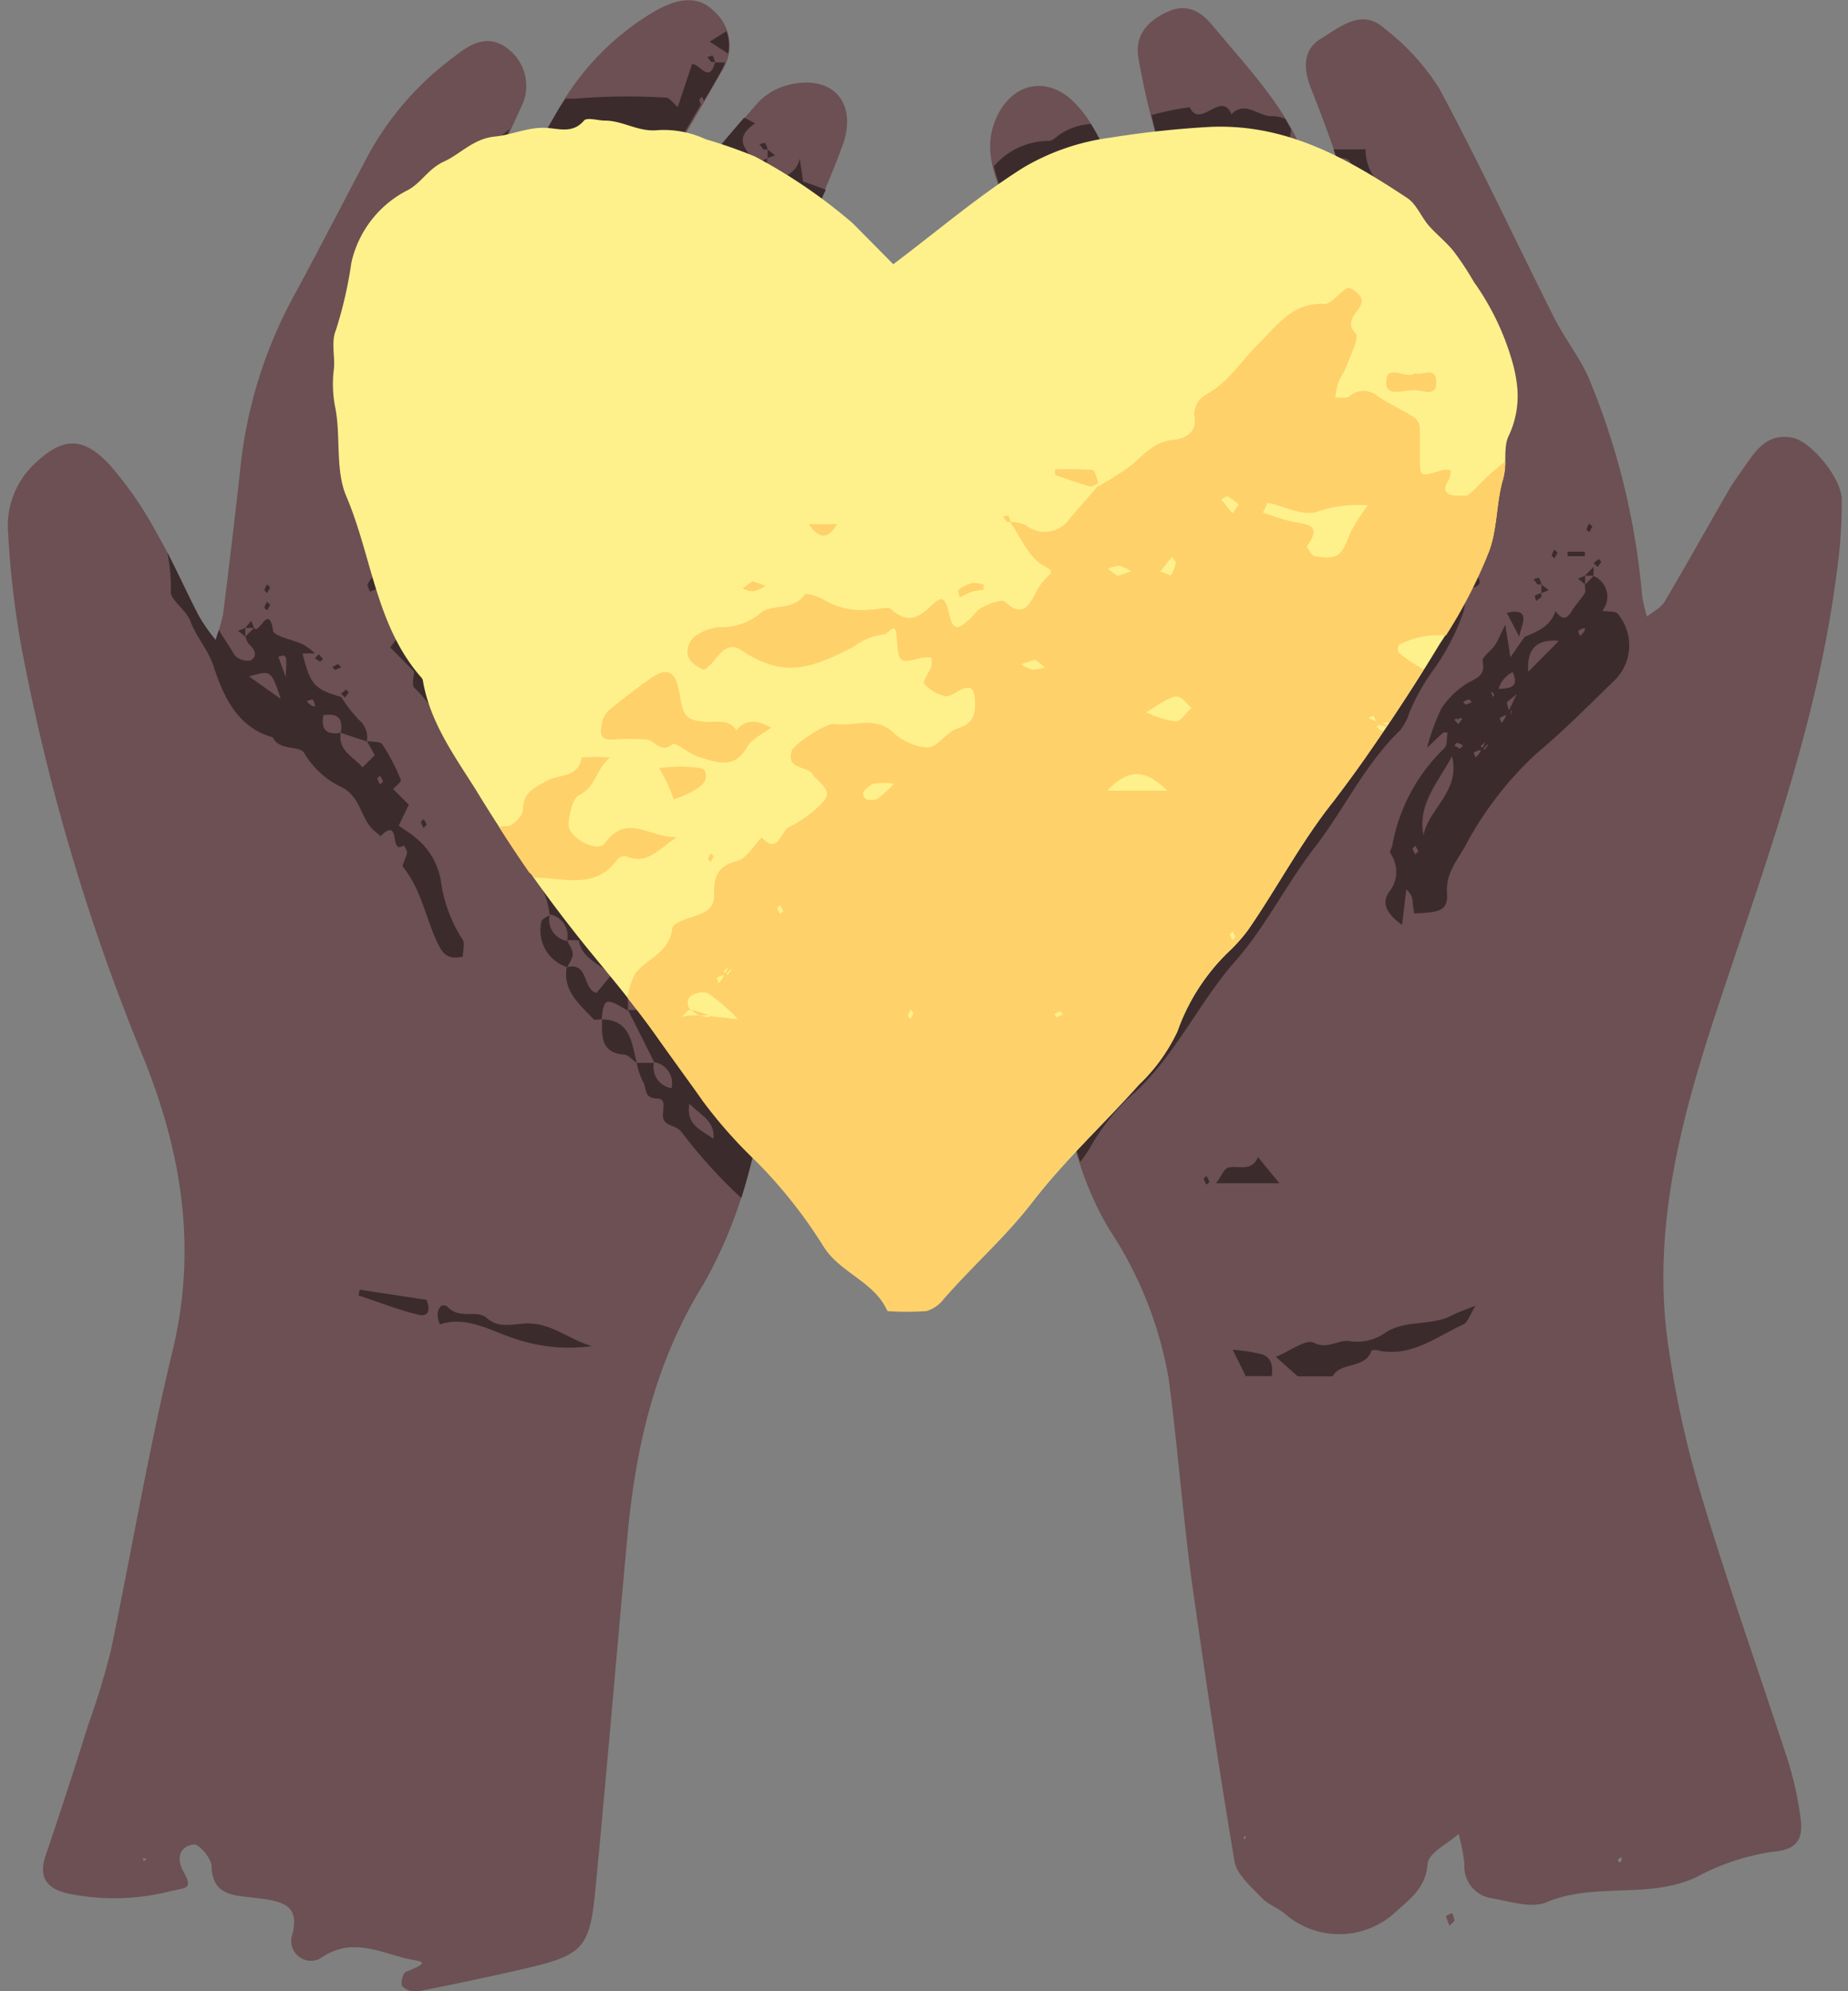 <svg id="Layer_1" data-name="Layer 1" xmlns="http://www.w3.org/2000/svg" viewBox="0 0 130 140"><rect x="0" y="0" width="130" height="140" fill="#808080" stroke="none"/><defs><style>.cls-1{fill:#6c5053;}.cls-2{fill:#3b2b2d;}.cls-3{fill:#fef18c;}.cls-4{fill:#ffd16a;}</style></defs><path id="cQHy6N.tif" class="cls-1" d="M98.35,26.09c-1.21-4.31-2.38-8.64-3.67-12.94-.7-2.34-1.55-4.65-2.45-6.92-.56-1.41-.59-2.75.72-3.53S95.77.55,97.39,2a16.34,16.34,0,0,1,3.85,4.21c2.84,5.29,5.38,10.74,8.08,16.11.73,1.45,1.77,2.75,2.43,4.23a51.23,51.23,0,0,1,3.77,15.37,10.59,10.59,0,0,0,.34,1.43c.42-.35,1-.62,1.25-1.07,1.51-2.54,2.94-5.12,4.42-7.68.3-.52.63-1,1-1.51.88-1.25,1.67-2.7,3.58-2.31,1.29.26,3.42,2.8,3.45,4.34a34.7,34.7,0,0,1-.36,5.18c-1.36,10.68-5.12,20.7-8.47,30.85-2.46,7.47-4.5,15.13-3.42,23.13a72.8,72.8,0,0,0,2.41,11c1.84,6.16,4,12.22,6,18.34a24.05,24.05,0,0,1,.94,4.18c.19,1.42-.13,2.26-2,2.4a16.41,16.41,0,0,0-5.35,1.79c-3.36,1.56-7.13.32-10.54,1.76-1.06.44-2.57-.07-3.85-.29a2.25,2.25,0,0,1-1.9-2.41,14,14,0,0,0-.41-2.11c-.77.69-2.12,1.34-2.18,2.09-.14,1.7-1.16,2.41-2.23,3.38a5.82,5.82,0,0,1-7.76.19c-.51-.46-1.25-.69-1.71-1.19-.73-.78-1.74-1.62-1.89-2.56-1.1-6.53-2.07-13.08-3-19.64-.64-4.75-1-9.54-1.63-14.28A27.3,27.3,0,0,0,78.1,86.54c-2.51-4.12-3.38-8.9-3.77-13.74a53.43,53.43,0,0,1,.44-12.7c.89-5.63-.28-10.91-2.5-16.05q-3.47-8-6.84-16a6.51,6.51,0,0,1-.62-2.33c0-1.61.48-3,2.22-3.64a3.23,3.23,0,0,1,3.81,1.18c1.23,1.5,2.34,3.1,3.49,4.65.3.41.55.86.87,1.25.11.13.45.23.54.16s.49-.46.45-.65a17.2,17.2,0,0,0-.78-2.94c-1.59-4-3.25-7.94-4.86-11.91-.7-1.71-1.3-3.42-.55-5.33C71,6,73.37,5.24,75.36,7a8.24,8.24,0,0,1,1.79,2.44c2.75,5.11,5.44,10.25,8.17,15.37a3.47,3.47,0,0,0,.84.77,3.7,3.7,0,0,0,0-1.15c-1.6-4.95-3.26-9.88-4.81-14.84a51.59,51.59,0,0,1-1.24-5.37c-.35-1.69.57-2.72,2-3.38s2.4,0,3.23,1c2.48,3,5.17,5.72,6.56,9.48,1.52,4.11,3.3,8.12,5,12.15A25.19,25.19,0,0,0,98.41,26a2.49,2.49,0,0,0,0,.61,2.89,2.89,0,0,0,.31.57,3.53,3.53,0,0,0-.08-.58A4,4,0,0,0,98.35,26.09Zm15.72,104.75v-.27a1.27,1.27,0,0,0-.27.18s.07.14.1.21Zm-26.52-1.5.13-.21-.21,0ZM32.67,17.5a9.2,9.2,0,0,0,1.77-1.62c1.66-2.66,3.23-5.38,4.79-8.1a18.67,18.67,0,0,1,7-7.09C47.54,0,49-.43,50.21.77A3.21,3.21,0,0,1,50.77,5c-1.79,3.2-3.71,6.33-5.55,9.51-.62,1.06-1.15,2.16-1.69,3.26a2.62,2.62,0,0,0-.07.85c.24-.11.55-.17.7-.36,1.1-1.33,2.14-2.71,3.24-4,1.94-2.34,3.86-4.7,5.88-7A4.4,4.4,0,0,1,55.35,6c3-.82,4.95,1,4,4a58.26,58.26,0,0,1-2.76,6.42C54.76,20.66,52.88,24.82,51,29a5.64,5.64,0,0,0-.19,1.45,4.92,4.92,0,0,0,1.38-.87c1.21-1.51,2.32-3.09,3.47-4.65a24.2,24.2,0,0,1,1.66-2.19c.92-1,1.94-1.88,3.46-1.09a3.47,3.47,0,0,1,1.86,4.12A56.35,56.35,0,0,1,59.6,33.7a54.6,54.6,0,0,0-6,21.35c-.14,2.1.43,4.25.52,6.39.3,6.63.42,13.3-1.19,19.79a31.87,31.87,0,0,1-3.45,9.07c-3.4,5.48-4.76,11.43-5.34,17.68-.77,8.32-1.46,16.65-2.27,25-.39,4-.9,4.49-4.94,5.43-2.52.58-5.05,1.11-7.58,1.61a1.3,1.3,0,0,1-1.06-.38c-.13-.16.05-.9.25-1,2.15-.83.77-.71-.19-1-2-.54-3.81-1.37-5.83.06a1.39,1.39,0,0,1-2-1.54c.64-2.17-.59-2.45-2.13-2.67l-1.18-.14c-1.31-.13-2.28-.48-2.33-2.14,0-.55-.89-1.58-1.26-1.53-1,.13-1.22,1-.73,1.88.73,1.32.21,1.13-1,1.43a16,16,0,0,1-6.85.19c-1.54-.27-2.42-1-1.83-2.72q1.56-4.59,3-9.2A53.81,53.81,0,0,0,7.81,116c1.46-7,2.63-14,4.31-20.93,1.75-7.18.71-13.89-2-20.63A147.24,147.24,0,0,1,1.45,45.18a64.76,64.76,0,0,1-.87-7.6,6,6,0,0,1,1.65-4.77c2-2,3.45-2.26,5.41-.21a25.92,25.92,0,0,1,3.45,5C12.16,39.44,13,41.43,14,43.33A12.15,12.15,0,0,0,15.16,45a12.79,12.79,0,0,0,.54-1.87q.69-5.48,1.29-10.94a32.35,32.35,0,0,1,3.92-11.82c1.69-3.14,3.32-6.31,5-9.48a21.15,21.15,0,0,1,6-6.87c1.22-1,2.48-1.66,3.84-.57a3.27,3.27,0,0,1,.87,4.16c-.82,1.87-1.8,3.66-2.55,5.56-.55,1.41-.84,2.92-1.25,4.38-.12.14-.24.27-.34.41s.06.13.09.2ZM10.08,130.85l.24-.12-.24-.11Zm92.09,3.66a2.32,2.32,0,0,0-.45.2,4.28,4.28,0,0,0,.25.68l.36-.35Z"/><path class="cls-2" d="M77.88,74.5l.07.07a.45.45,0,0,0,.06-.12C78,74.48,77.93,74.47,77.88,74.5Z"/><path class="cls-2" d="M104.76,33.75c-.06-.4-.11-.8-.1-.73,0,.23,0,.42,0,.64Z"/><path class="cls-2" d="M103.8,91.8c-.84.34-1.26.47-1.64.67-1.46.79-3.25.29-4.67,1.21A3.43,3.43,0,0,1,95,94.3c-.85-.16-1.57.62-2.59.1-.53-.26-1.61.56-2.66,1l1.54,1.37h2.45c.6-1.06,2.28-.49,2.74-1.8,0-.07.38-.07.57,0,2.31.43,4-1,5.93-1.87C103.27,92.92,103.4,92.44,103.8,91.8Z"/><path class="cls-2" d="M88.84,95.24a11.72,11.72,0,0,0-2.12-.34c.42.86.67,1.35.91,1.85h1.83C89.55,96.12,89.47,95.49,88.84,95.24Z"/><path class="cls-2" d="M92.47,13.08c-.06-.25-.15-.49-.23-.74l0,.09a5.36,5.36,0,0,1,0,.65A1.5,1.5,0,0,1,92.47,13.08Z"/><path class="cls-2" d="M94,42l-.12-.14-.08.08Z"/><path class="cls-2" d="M108.43,41.09v.61l.51-.2Z"/><path class="cls-2" d="M52.9,81S53,81,53,81s0-.24.07-.35c-.42-.57-.85-1.07-1.21-1.6a3.72,3.72,0,0,1-.3-1.18A2.69,2.69,0,0,0,53.44,79c.2-1.08.36-2.16.49-3.24,0,0,0-.07,0-.08a6.16,6.16,0,0,1-.71-1.59l-.77.55c-.34-.66-.68-1.32-1-2,.25-.2.5-.44.53-.41,1,.8,2.34,1.37,1.95,3.41h0a88.53,88.53,0,0,0,.23-13.92c-.27-.27-.55-.54-.81-.84.65-.51,1-1,.15-1.69-.38-.32-1.1-.66-.25-1.33.1-.08-.2-.91-.5-1.19a1.79,1.79,0,0,1-.63-1.59c0-.81,0-1.63,0-2.44-.51-.07-1.25.28-1.23-.72a12.25,12.25,0,0,0-.13-2.34,1.11,1.11,0,0,1-.42-.36c.13,0,.34-.14.37-.1a1.58,1.58,0,0,1,.18.46h-.13c1.88.49,1.23,1.93,1.36,3.06,1,.4.85,1.62,1.5,2.29A53.61,53.61,0,0,1,55.3,45a12,12,0,0,1-.69-1.26c-.09-.22.1-.54.15-.79l1.16-.08a56.37,56.37,0,0,1,3.19-8.11,1.54,1.54,0,0,1,.14-1.22c.22-.42-.56-1.42-.32-1.74.88-1.2.35-2.51.57-3.74A4.77,4.77,0,0,1,60.29,26c.28-.33,1.07-.25,1.55-.34.34-.76-.6-1.2,0-2.11s0-1.32-1.65-1.69c-.51-.12-1-.08-1.55-.19a5.57,5.57,0,0,0-1.27,1.08,24.2,24.2,0,0,0-1.66,2.19c-1.15,1.56-2.26,3.14-3.47,4.65a4.92,4.92,0,0,1-1.38.87A5.64,5.64,0,0,1,51,29q1.5-3.39,3-6.76l-.21-.12L52,23.48a14.65,14.65,0,0,0,.61-2.58,1.2,1.2,0,0,1-.42-.36c.13,0,.34-.14.37-.1a1.09,1.09,0,0,1,.16.4A13.53,13.53,0,0,0,55,19.5c.21-.16.13-.68.19-1l-.51-.41.51-.2a1.41,1.41,0,0,1,0-.3l1-.13.42-.94c.48-1.06,1-2.11,1.48-3.18-.76-.29-1.55-.58-1.6-.57-.07-.54-.15-1.07-.23-1.61-.33,1.32-1.44,1.24-2.3,1.89V11.12l-.95.55c.14-.91-1.86-1.62.11-3l-.77-.4c-1.68,1.94-3.32,3.92-5,5.9-1.1,1.33-2.14,2.71-3.24,4-.15.19-.46.25-.7.36a2.62,2.62,0,0,1,.07-.85c.54-1.1,1.07-2.2,1.69-3.26,1.37-2.37,2.77-4.72,4.14-7.08A1.76,1.76,0,0,1,49.19,7s.13-.14.19-.2a2.59,2.59,0,0,1,.14.29c.42-.71.85-1.43,1.25-2.15A4.87,4.87,0,0,0,51,4.39H50.3c-.42,1.57-1.14,0-1.62.13l-1,3c-.35-.29-.57-.64-.81-.65a42.69,42.69,0,0,0-6.4.07c-.22,0-.45,0-.69,0-.17.27-.36.53-.53.81-1.56,2.72-3.13,5.44-4.79,8.1a7.39,7.39,0,0,1-1.66,1.53A38.08,38.08,0,0,1,34,13.17c.55-1.4,1.22-2.74,1.86-4.1A36.84,36.84,0,0,0,31,13.68a6.15,6.15,0,0,0-.84,1.79c-.41,1.07.7,1.07,1.11,1.47a7.32,7.32,0,0,0-1.08,1.44c-.32.79-.36,1.69-.67,2.48s-.87,1.48-1.18,2.26a11.27,11.27,0,0,0-.61,2.5c-.12.86.21,1.83-.64,2.48s-.19,1.4-.34,2.1c-.36,1.69-1.3,3.37-.83,5.14a4.76,4.76,0,0,1-.06,2.54l1.87.29-.62,1,2.44.27v.33l-2.77.33,1.52.73-1.13,1.14c.29,1.06,1.81,1.86.27,3.54l1.69,1.7c0,.32-.18.91,0,1.13a9.87,9.87,0,0,1,2.39,3.61,5.08,5.08,0,0,0,5,3.26c.08,0,.17.25.3.46L35,55.9c.74,1,1.43,1.93,2.07,2.88.2.3.45.8.34,1-.48,1-.13,1.61.56,2.37a5.56,5.56,0,0,1,.69,2.14,1.51,1.51,0,0,1,1.23,1.83,4,4,0,0,1,.83,0c.21,1.31,1.5,1.62,2.23,2.44,1-.18,1.41.22,1.22,1.22l1.68,1.23H44.18c.61,1.22,1.23,2.44,1.84,3.67a1.5,1.5,0,0,1,1.22,1.83A1.5,1.5,0,0,1,46,74.73H44.79a5.12,5.12,0,0,0,.44,1.32c.28.4,0,1.16,1,1.19.79,0,.25,1,.46,1.48s.84.36,1.27.89a35.38,35.38,0,0,0,4.19,4.62c.31-1,.59-2,.83-3C52.91,81.16,52.87,81.05,52.9,81ZM53,42.25c0-.12-.14-.34-.1-.37a1.92,1.92,0,0,1,.46-.18v.09A1.37,1.37,0,0,1,53,42.25Zm.36-.82.36-.29-.23.42Zm.27.27-.06-.06c.25-.37.34-.33.33-.31A2.33,2.33,0,0,1,53.63,41.7Zm.2-4.16C54,39,54.37,39.83,52.77,40Zm-1.69-4.41a1.58,1.58,0,0,1,.13-.13l-.13-.14.35-.29c0,.11-.05.19-.08.29.21-.17.28-.11.27-.09a3.18,3.18,0,0,1-.27.37l-.06-.06c-.18.78-.08,1.33-.91,1.26a.73.73,0,0,1-.5-.51C50.85,32.83,51.64,33.22,52.14,33.13ZM54,14.33H55.2v.3H54Zm-1.63,0a1.88,1.88,0,0,1,.41.19l-.22.22-.39-.22C52.2,14.41,52.29,14.28,52.34,14.29Zm-1.12,7.84.22.21-.22.4c-.07-.07-.2-.15-.19-.2A1.53,1.53,0,0,1,51.22,22.13Zm-.61,25.69.21.39-.21.22a1.88,1.88,0,0,1-.19-.41C50.4,48,50.54,47.88,50.61,47.82ZM44,13.65l.22.22a1.53,1.53,0,0,1-.41.19c-.05,0-.13-.12-.2-.19ZM27.48,35.12a1,1,0,0,1,.1.26.53.53,0,0,1-.48-.16C27.23,35.18,27.45,35.08,27.48,35.12Zm.28,2V35.73a3,3,0,0,1,1.09.74C28.47,36.7,28.07,36.92,27.76,37.1Zm1.52-9-.4-.21c.07-.07.15-.21.21-.19a1.88,1.88,0,0,1,.41.19Zm.52,12.94a1.88,1.88,0,0,1-.19-.41s.12-.14.19-.2a1.53,1.53,0,0,1,.19.41S29.87,41,29.8,41.09ZM30.55,43c.07.54.15,1.09.22,1.64A2.34,2.34,0,0,1,30.14,43Zm.54,2.35a3.18,3.18,0,0,1-.37-.27l0,0C31.16,45.23,31.11,45.31,31.09,45.3ZM31,44.79l0,0c.1.12.2.23.29.35C31.15,45,31.07,44.89,31,44.79Zm1-6.91H30.72v-.31h1.22ZM32.4,18a2.53,2.53,0,0,1,.22-.26l-.13.46C32.46,18.09,32.37,18,32.4,18Zm1,35.26a4.43,4.43,0,0,1-.19-.8c0-.07.24-.16.46-.3a4.14,4.14,0,0,1,.11.87C33.75,53.08,33.51,53.15,33.38,53.22ZM33.32,24V22.74h.31V24Zm1.07-2H32.56v-.3h1.83Zm8,7.19-.4.22-.22-.22a1.88,1.88,0,0,1,.41-.19C42.2,29,42.28,29.09,42.35,29.16ZM42,25.8c-.07-.07-.2-.15-.19-.2a1.75,1.75,0,0,1,.19-.42l.22.22C42.19,25.53,42.11,25.66,42,25.8Zm.08-10.72-1.49-.69C42.31,14.31,42.31,14.31,42.12,15.08Zm-1.94,6.46c.08,0,.17.24.31.46a5,5,0,0,1-.88.11c-.08,0-.15-.25-.23-.39A3.84,3.84,0,0,1,40.18,21.54Zm.22,13.23s-.13.13-.2.2L40,34.58l.21-.22A2.58,2.58,0,0,1,40.4,34.77ZM39,24.57c.07.14.15.27.22.4l-.22.21a1.53,1.53,0,0,1-.19-.41C38.78,24.72,38.91,24.64,39,24.57Zm-.59,24.59-.23-.52c.17-.07.36-.23.5-.19s.35.25.53.38Zm.78.9s-.12.13-.19.2a1.53,1.53,0,0,1-.19-.41c0-.05.12-.13.19-.2A1.88,1.88,0,0,1,39.17,50.06Zm-3-35.86a1.58,1.58,0,0,1,.53.38l-.8.33c0-.09-.14-.31-.23-.53C35.88,14.31,36.07,14.16,36.21,14.2Zm-.07,28.94-.22.39c-.07-.06-.2-.15-.19-.2a1.88,1.88,0,0,1,.19-.41Zm2.37,11.28c-.14-.05-.35-.06-.41-.16-.44-.73-1.14-1.45-1.19-2.21-.06-1-.81-1.32-1.13-2-.48-1-1.2-2-.57-3.52,1.11.57,1.69.62,3.46.15l-1.83,1.51V50l1.09.5c-.17.53-.33,1-.65,2l1.1-1,1,2Zm.35.88c1,0,1.74.35,1.59,1.91A7,7,0,0,1,38.86,55.3Zm1.43,2.82-.39-.21c.07-.07.15-.21.2-.19a1.88,1.88,0,0,1,.41.19Zm.53,1.32c-.07-.07-.21-.15-.19-.2a1.75,1.75,0,0,1,.19-.42L41,59Zm-.31-21.56v-.31h1.22v.31Zm1.53,5c-.07-.07-.2-.15-.19-.2a1.88,1.88,0,0,1,.19-.41l.22.22Zm.51,10.9s-.14-.13-.2-.19a2,2,0,0,1,.41-.2c.05,0,.13.13.2.2A3.75,3.75,0,0,1,42.55,53.82ZM41.31,41c0-1.14,0-1.14,1.68-.81Zm1.95-4.8a1.92,1.92,0,0,1-.19-.41c0-.05.13-.13.19-.2a2.58,2.58,0,0,1,.2.41S43.33,36.13,43.26,36.19ZM48.47,18h1.22v.3H48.47Zm1,29.12-.39-.22c.07-.07.15-.2.2-.19a1.88,1.88,0,0,1,.41.19ZM49.54,68v1.22h-.31V68Zm-1.49-2.33a1.75,1.75,0,0,1,.42.19c-.07.07-.14.13-.22.22l-.4-.22C47.92,65.79,48,65.66,48.05,65.67ZM47.55,16a1.88,1.88,0,0,1,.19.41s-.12.13-.19.2l-.22-.39Zm-.09,2.53.39.22c-.06.07-.15.21-.2.19a1.88,1.88,0,0,1-.41-.19Zm-1,30.6.34.8-.53.22c-.07-.16-.23-.35-.19-.49S46.29,49.31,46.42,49.14Zm-1.93-8.66a1.53,1.53,0,0,1,.19.41s-.12.13-.19.2l-.22-.4ZM44,28.94l.22.22a1.53,1.53,0,0,1-.41.19c-.05,0-.13-.12-.2-.19Zm-.08,9.7c-.07-.07-.21-.15-.2-.2a2.22,2.22,0,0,1,.2-.41l.21.22C44,38.37,44,38.51,43.88,38.64Zm.19,17.94a2.5,2.5,0,0,1-.19.41l-.22-.22.22-.39C43.94,56.45,44.08,56.53,44.07,56.58Zm.14,2.21c-.27-.15-.43-.47-.64-.72.2-.16.44-.47.6-.43s.51.34.94.67C44.63,58.58,44.32,58.86,44.21,58.79Zm1.69,3.74c.06-.16-.52-.44-1.21-.79l1.05-1.14,1.12,1.75-.31.31c.89-.2,1.63-.17,1.13,1Zm2.59,15.1c.74.77,1.78,1.18,1.66,2.44C49.38,79.47,48.24,79.12,48.49,77.63ZM50,22.74l-.21-.22.21-.39c.07.06.21.15.2.2A2.58,2.58,0,0,1,50,22.74Zm.51,48.2s-.13-.12-.2-.19l.4-.22.21.22A1.53,1.53,0,0,1,50.5,70.94Z"/><path class="cls-2" d="M17.67,43.64l-.41.51h.61Z"/><path class="cls-2" d="M16.75,44.35l.51.41v-.61Z"/><path class="cls-2" d="M24.07,55.36c1.38.76,1.29,2.25,2.28,3.07l.43.36.22-.22c1.19-.9.37,1.54,1.42.87.08.18.24.37.21.53-.05.36-.4.87-.27,1,1.24,1.52,1.56,3.44,2.34,5.16.36.77.68,1.42,1.86,1.12,0-.41.15-.92,0-1.16A10.05,10.05,0,0,1,31,61.84a5,5,0,0,0-1.76-2.94c-.39-.32-.82-.59-1.19-.85.33-.7.52-1.09.71-1.47l-1.1-1.1c.19-.22.59-.52.54-.64a14.46,14.46,0,0,0-1.3-2.5c-.15-.23-.72-.17-1.1-.24.19.31.37.63.56,1l-.86.85c-.62-.75-1.74-1.14-1.53-2.43-1,.18-1.41-.23-1.22-1.23,1-.18,1.4.22,1.22,1.23l1.83.61a1.58,1.58,0,0,0-.58-1.54A10.87,10.87,0,0,1,24,49c-1.88-.53-2.17-.86-2.72-3.06h.88a5,5,0,0,0-.79-.6c-.74-.37-2.1-.59-2.16-1-.3-2-1,.37-1.33-.2-.2.2-.41.4-.61.61a1.51,1.51,0,0,0,.21.5c.39.37.71.83.16,1.18a1.22,1.22,0,0,1-1.15-.38c-.33-.6-.75-1.16-1.09-1.76-.08.23-.16.47-.23.7A12.15,12.15,0,0,1,14,43.33c-.77-1.48-1.46-3-2.23-4.49a12,12,0,0,1,.25,2.7c-.11.59,1.08,1.33,1.37,2.12.42,1.16,1.27,2,1.67,3.29.66,2,1.65,4.21,4.13,4.89.47,1,1.92.53,2.22,1.12A6,6,0,0,0,24.07,55.36Zm2.67-.82.22.4-.22.21a1.53,1.53,0,0,1-.19-.41C26.54,54.69,26.67,54.61,26.74,54.54ZM22,49.19a1.34,1.34,0,0,1,.18.46H22a2.41,2.41,0,0,1,.42.31,2.41,2.41,0,0,0-.42-.31,1.11,1.11,0,0,1-.42-.36C21.73,49.25,21.94,49.15,22,49.19Zm-4.48-1.63c1.55-.45,1.55-.45,2.23,1.58Zm2.6.12c-.3-.86-.47-1.3-.54-1.51C20.19,46,20.19,46,20.09,47.68Z"/><path class="cls-2" d="M18.79,41.09a1.53,1.53,0,0,0-.19.41s.12.13.19.2c.07-.13.14-.27.22-.4Z"/><path class="cls-2" d="M18.6,42.72c0,.05.12.13.19.2.07-.13.14-.26.22-.39l-.22-.22A1.88,1.88,0,0,0,18.6,42.72Z"/><path class="cls-2" d="M44.18,71.06V69.83c-.41-.4-.81-.81-1.22-1.22l-1,1.2c-1-.24-.52-2.2-2.09-1.81-.3,1.69.92,2.61,1.88,3.66.09.09.37,0,.57,0C42.48,70.16,42.59,70.12,44.18,71.06Z"/><path class="cls-2" d="M52.41,32.86l-.14.14.08.08Z"/><path class="cls-2" d="M39.9,66.16a1.51,1.51,0,0,1-1.23-1.83c-.2.15-.55.28-.58.46A2.71,2.71,0,0,0,39.9,68C40.42,67.08,40.42,67.08,39.9,66.16Z"/><path class="cls-2" d="M42.35,71.67c0,1.16-.12,2.33,1.54,2.48.31,0,.6.38.9.58C44.43,73.35,44.38,71.71,42.35,71.67Z"/><path class="cls-2" d="M62.28,25.7l.3.36.09-.25Z"/><path class="cls-2" d="M41.64,94.64c-1.54-.42-2.8-1.6-4.51-1.59-.94,0-2,.41-2.87-.37-.74-.64-1.86.11-2.74-.76-.48-.46-1,.27-.57,1.2,1.88-.64,3.6.47,5.27,1A11.77,11.77,0,0,0,41.64,94.64Z"/><path class="cls-2" d="M51.22,3.77a2.93,2.93,0,0,0-.12-1.58l-1.17.74Z"/><path class="cls-2" d="M52.75,20.9l0-.06-.11.06Z"/><path class="cls-2" d="M30,91.39l-4.69-.71-.09.4c1.39.46,2.76,1,4.18,1.35C30.24,92.63,30.26,92,30,91.39Z"/><path class="cls-2" d="M22.52,46.52s.12-.11.2-.18L22.43,46l-.28.27A2.33,2.33,0,0,0,22.52,46.52Z"/><path class="cls-2" d="M24.53,48.67s-.11-.12-.19-.19l-.35.29.27.27A2.33,2.33,0,0,0,24.53,48.67Z"/><path class="cls-2" d="M23.38,46.9c.07.07.15.2.2.19A1.88,1.88,0,0,0,24,46.9l-.22-.22Z"/><path class="cls-2" d="M26.23,40.57a1.81,1.81,0,0,0-.38.53c0,.14.11.33.18.5l.53-.22Z"/><path class="cls-2" d="M29.8,57.6c-.07.07-.2.15-.19.2a1.53,1.53,0,0,0,.19.41L30,58C30,57.87,29.88,57.73,29.8,57.6Z"/><path class="cls-2" d="M55.7,18.26l-.5-.41v.61Z"/><path class="cls-2" d="M111.49,39.1v-.31h-1.22v.31Z"/><path class="cls-2" d="M111.8,37.42c.07-.14.14-.27.22-.4l-.22-.21a1.53,1.53,0,0,0-.19.41C111.6,37.27,111.73,37.35,111.8,37.42Z"/><path class="cls-2" d="M112.1,39.59l.28.27a3.07,3.07,0,0,0,.27-.36s-.12-.13-.19-.2Z"/><path class="cls-2" d="M108.07,42.25l.36-.28V41.7a2.1,2.1,0,0,0-.46.18S108,42.13,108.07,42.25Z"/><path class="cls-2" d="M109.35,39.25l.22-.39-.22-.22a1.88,1.88,0,0,0-.19.41C109.15,39.1,109.28,39.18,109.35,39.25Z"/><path class="cls-2" d="M100.23,17.78s.13-.12.2-.19l-.29-.36-.27.28A3.07,3.07,0,0,0,100.23,17.78Z"/><path class="cls-2" d="M81.1,50c0,.06,0,.12.05.18l.09-.31S81.17,49.9,81.1,50Z"/><path class="cls-2" d="M92.49,59.57c2.07-2.67,3.5-5.81,6-8.22a3.85,3.85,0,0,0,.65-1.24,14.45,14.45,0,0,1,1.69-3,16.32,16.32,0,0,0,2.09-4c.23-.62,0-1.52.76-1.8,1.11-.42-.5-1.14.27-1.55,1-.52.87-1.48.86-2.38,0-1.08,0-2.18-.08-3.75a4.27,4.27,0,0,1-.51-.63c0-.08.15-.3.49,0,.84-.53.76-1.63.44-3s-1.33-1.09-2.18-1.39c0-.35,0-.65,0-.94a1.74,1.74,0,0,0-.15-.54,5.52,5.52,0,0,1-.47-3.25c0-.16-.14-.34-.22-.5l-1.78-.26c.35-.81.61-1.39.87-2l-1.39-.62,1.67-.71-2.27-.33c.28-.34.46-.55.65-.76-.47-.73-1.38-1.16-2-2.51l2,1a6.67,6.67,0,0,0-2.57-4,3.56,3.56,0,0,1-1.25-2.69H93.81l.21.63c.39,0,.79-.09,1,.33l-.42,1.29.13.39c1.26,4.2,2.4,8.43,3.59,12.65a19.48,19.48,0,0,1-1.35-2.39c-1.47-3.43-3-6.86-4.31-10.33h-.14s0,.08,0,.12-.22.21-.33-.12c-.13,0,0-.32,0-.65a1.79,1.79,0,0,0,0-.41c-.09-.25-.21-.5-.3-.76,0,0,0-.09-.07-.14-1.6.14-1.12-.9-1-2-.14-.26-.27-.52-.43-.77a2.49,2.49,0,0,0-.92-.17c-1,0-1.88-1.12-2.84-.14-.72-1.71-2.2,1.09-2.94-.49A20.6,20.6,0,0,0,81,8.09c.12.48.23,1,.38,1.45s.23.73.35,1.1l1.23-.23a2.9,2.9,0,0,1-1,.94c.77,2.41,1.54,4.82,2.33,7.22l.06,0c.06.25.09.43.14.64.57,1.74,1.14,3.47,1.7,5.21a.93.93,0,0,1,0,.37l.34.15c-.2.46-.27.63-.34.8-.09-.12-.2-.24-.28-.37a2,2,0,0,1-.59-.57c-2.38-4.47-4.74-9-7.12-13.41-.1,0-.2,0-.3,0l.27-.05-1-1.9c-.13-.24-.29-.48-.43-.72a4.26,4.26,0,0,0-2,.62c-.34.16-.64.58-1,.57A5.06,5.06,0,0,0,70,11.6l-.09.08a14.24,14.24,0,0,0,.66,2h1.2V14H70.65c.38,1,.77,1.91,1.16,2.86a2.88,2.88,0,0,1,2.37,0l-1.69,1.36,2.33.4c-.1.56-.18,1.09-.3,1.63s-1.55.63-.44,1.5l-.22.15c.52,1.26,1,2.53,1.55,3.8a17.2,17.2,0,0,1,.78,2.94c0,.19-.24.49-.45.65s-.43,0-.54-.16c-.32-.39-.57-.84-.87-1.25l-1.07-1.45c.47,1.17.2,2.37.29,3.53l-3.06-1.53c0-.33.09-.86.22-2.14l1.22,2a10,10,0,0,0-.85-4.17,4.16,4.16,0,0,1-.31-1A3.2,3.2,0,0,0,67,22a3.63,3.63,0,0,0-1,.58,5.55,5.55,0,0,1-1.13,2.58c0,.16,0,.32,0,.48A6.51,6.51,0,0,0,65.43,28q3.39,8,6.84,16c2.22,5.14,3.39,10.42,2.5,16.05-.24,1.52-.38,3-.49,4.56l2.21-2.52v2.67L75,65.08a5.72,5.72,0,0,1-.68,1.79c-.06.06-.1.14-.16.2a54.82,54.82,0,0,0,.16,5.73s0,.08,0,.11a1.22,1.22,0,0,0,1.36-.71c.18-.41-.2-1.07-.32-1.61l.55-.38a4.33,4.33,0,0,0,.78,1.18c.2.16.72-.16,1-.07s.47.43.78.74l-1.34.46.63.7c-.38.46-1,.78-1.18,1.51a2.44,2.44,0,0,0,1.24-.23l0,0c.12-.09.23-.19.17,0,.25-.21.38-.11.37-.09a3.18,3.18,0,0,1-.27.37L78,74.57c-.51,1.31-2,.33-2.42,1.48a9.51,9.51,0,0,1-.65,1.22c.07.42.14.84.23,1.25a.92.92,0,0,1,.85,0,8.94,8.94,0,0,1-.65.87c.18.78.38,1.55.63,2.3.24-.31.47-.63.69-1a15.18,15.18,0,0,1,2.66-3.45c3.23-2.72,4.87-6.64,7.62-9.74C89,65.19,90.49,62.16,92.49,59.57Zm10.74-26.43c.07.06.2.15.19.2a1.88,1.88,0,0,1-.19.41l-.22-.22ZM92.83,46a1.88,1.88,0,0,1-.19-.41s.12-.13.19-.2l.22.39Zm1.43,7.6.58-1A2.24,2.24,0,0,1,95,53C95,53,94.73,53.16,94.26,53.58ZM97.08,49l0,0c.27-.37.32-.34.31-.33A3.18,3.18,0,0,1,97.08,49Zm0-1.28a9.51,9.51,0,0,1,.52-1.29C98,47.14,98.19,48.08,97.05,47.76Zm1-9.45.22-.21c.87.17.71.42.48.51S98.27,38.42,98,38.31ZM98.64,42l-.22.22L98,42c.07-.06.15-.2.2-.19A3,3,0,0,1,98.64,42Zm1.53-5.81c.07.14.15.27.22.4l-.22.22a1.88,1.88,0,0,1-.19-.41C100,36.34,100.1,36.26,100.17,36.19Zm0,5.51c.07.07.2.15.19.2a1.88,1.88,0,0,1-.19.41c-.07-.07-.13-.14-.22-.22Zm-.28,2a1.57,1.57,0,0,1-1.69,1.69Zm-1-6.25.45.54c-.4,0-.71,0-.95-.06Zm-.21-10.23a2.89,2.89,0,0,1-.31-.57,1.55,1.55,0,0,1,0-.43,1.72,1.72,0,0,1,.23.42A3.53,3.53,0,0,1,98.72,27.21Zm-.38-5.7a3.17,3.17,0,0,1,.19.42c0,.05-.13.13-.19.2a2.58,2.58,0,0,1-.2-.41S98.27,21.58,98.34,21.51Zm0,14.68.21.4-.21.22a2.58,2.58,0,0,1-.2-.41C98.13,36.34,98.27,36.26,98.34,36.19Zm-.5,1.38a.91.91,0,0,1,.13.3c-.38-.06-.44-.13-.5-.2C97.6,37.63,97.82,37.53,97.84,37.57Zm-.73-1.38c.07.07.2.15.19.21a1.88,1.88,0,0,1-.19.41c-.07-.07-.13-.14-.22-.22C97,36.46,97,36.33,97.11,36.19Zm.12,9.33a1.09,1.09,0,0,1,.15.35c-.36-.1-.46-.18-.52-.25C97,45.58,97.2,45.48,97.23,45.52Zm-.07,3-.26.38-.09-.09Zm-.64.56a2.17,2.17,0,0,1,.07.24C96.39,49.51,96.45,49.28,96.52,49Zm.16.51a2.35,2.35,0,0,1,.11.35c0,.08-.22.2-.69.62C96.34,50.11,96.52,49.8,96.68,49.55Zm-1.17,2.18a2.33,2.33,0,0,1-.27.37l0,0C95.47,51.69,95.52,51.72,95.51,51.73Zm-.18-.2c-.1.16-.19.28-.26.39l-.1-.1Zm-.64.57a2.17,2.17,0,0,0,.07.24C94.55,52.57,94.62,52.34,94.69,52.1Zm-.8-10.27L94,41.7c.1.12.19.24.29.35L94,42c.16.21.12.28.1.27a2.26,2.26,0,0,1-.36-.27l.06-.06a9,9,0,0,0-2.65-.3c.34-1.28.65-2.41.94-3.5h1.57v3.5Zm-2.9-24c.08.13.15.26.22.39l-.22.22a1.88,1.88,0,0,1-.19-.41C90.79,18,90.92,17.91,91,17.85Zm.18,14.09a4.92,4.92,0,0,1,.11.87c0,.08-.25.15-.38.23a4.64,4.64,0,0,1-.19-.8C90.7,32.17,91,32.08,91.17,31.94Zm1.07,2.36c.94,1.89-.18,2.74-1.64,3.44ZM89.77,52.71l.22.39-.22.22a1.88,1.88,0,0,1-.19-.41S89.7,52.78,89.77,52.71Zm-1.14,3.14.22.22a1.69,1.69,0,0,1-.41.19s-.13-.12-.2-.19C88.37,56,88.51,55.93,88.63,55.85Zm-.46-28.59a2.51,2.51,0,0,1-.27.37l-.06-.06C88.09,27.2,88.18,27.24,88.17,27.26ZM88,27.07c-.09.18-.15.3-.22.42l-.13-.13Zm-.35.56v.09a1.42,1.42,0,0,1-.37.47c0-.13-.13-.35-.1-.37A1.78,1.78,0,0,1,87.63,27.63Zm-.31,6.12c.07.07.2.15.19.2a1.88,1.88,0,0,1-.19.41c-.07-.07-.13-.14-.22-.22Zm-.1,1.32c.14.07.38.14.39.23a4.92,4.92,0,0,1-.11.87c-.22-.14-.47-.23-.46-.3A3.7,3.7,0,0,1,87.22,35.07Zm-2-17.63.87.92C85.43,18.64,85,18.49,85.27,17.44Zm-12.63-2a2.58,2.58,0,0,1-.2-.41c0-.05.13-.14.2-.2a2.57,2.57,0,0,1,.19.41C72.84,15.25,72.7,15.33,72.64,15.4Zm3.14-1.92c-.12-.08-.26-.15-.39-.22.07-.07.15-.2.2-.19a1.69,1.69,0,0,1,.41.19ZM67.15,28.67,68,30C67.18,30.11,66.45,30.3,67.15,28.67Zm1.1-4.59a1.88,1.88,0,0,1,.41.19l-.22.21-.39-.21C68.11,24.2,68.2,24.06,68.25,24.08Zm.39,7.2c-.14,0-.33-.12-.5-.19.1-.21.19-.43.23-.53l.8.34C69,31,68.84,31.23,68.64,31.28Zm1.55,6.14c-.07-.07-.2-.15-.19-.2a1.53,1.53,0,0,1,.19-.41l.22.21ZM75.08,46l-.21-.22.21-.39c.07.07.21.15.19.2A1.88,1.88,0,0,1,75.08,46Zm.23-1.53c-.45-.49-.72-.68-.83-.93a2.66,2.66,0,0,1-.18-1c0-.06.41-.24.47-.18a2.06,2.06,0,0,1,.6.75A5.4,5.4,0,0,1,75.31,44.45Zm10.18,5.2c.07.13.14.27.21.39l-.21.22a2,2,0,0,1-.2-.41C85.28,49.8,85.42,49.72,85.49,49.65Zm-1.16-5.43c.8,1,.06,1.69-.69,2.37-.24-.49-.48-1-.8-1.61Zm-6.1,26.14-.39-.22c.06-.07.15-.2.2-.19a1.88,1.88,0,0,1,.41.19Zm.18-50.18,1.26.72a3.62,3.62,0,0,0,.42-.74c.24-.63.36-1.2,1.33-1.14a1,1,0,0,1,.9,1.23c-.19,1.07.85,2,.1,3.21-.47.74-.32,1.87-.5,3.14L81,25.9c.73-.58.53-1.22.26-1.9-1.12.33-1.16.36-.39,1.8H79.47Zm4.23,8.89-.21.4c-.07-.07-.21-.15-.2-.2a2.3,2.3,0,0,1,.2-.42ZM81.18,50.26l0-.09c-.22.89-.22,1.28-.86,1.31,0-.62-.19-1.17.61-1.22a2.09,2.09,0,0,1,.2-.27,2.51,2.51,0,0,1-.18-.59c0-.08.21-.2.68-.62a10.44,10.44,0,0,0-.36,1.08C81.29,49.87,81.24,50.06,81.18,50.26ZM81,34.92c1.09,1,.1,2.06,0,3ZM79.27,53.83a4.43,4.43,0,0,1-.19-.8c0-.07.24-.16.47-.3a4.94,4.94,0,0,1,.1.87C79.65,53.69,79.4,53.76,79.27,53.83Zm-.16-25.9c0-.32.54-.58.82-.86l.43.2q-.28.7-.57,1.44c0,.36,1.95-.18.55,1,1.12,1.41.31,3,.62,4.63a3,3,0,0,1-.66-.29c-.22-.19-.63-.46-.6-.64C80.07,31.52,78.88,29.79,79.11,27.93ZM79.92,52c0-.13-.14-.34-.1-.37a1.52,1.52,0,0,1,.46-.18A.94.94,0,0,1,79.92,52Zm.57,18.9s-.14-.12-.21-.19l.4-.22c.08.09.15.15.22.22A1.88,1.88,0,0,1,80.49,70.94Zm5.22-18.52c-.46.46-1.22.64-1.61,1.13a5.8,5.8,0,0,0-.53,1.91c.41.41-1.2.83-.47,1.71.19.24-.46,1.16-.9,2.17-.61-1.05-1-1.73-1.33-2.32,0-.22,0-.36.09-.39l2.38-1.48c-.62-1.79.94-2.83,1.52-4.2,0,0,.79.12.89.33A1.26,1.26,0,0,1,85.71,52.42Zm.54,9.46h-.31V60.66h.31Z"/><path class="cls-2" d="M80.26,21.62a4.9,4.9,0,0,0-.59-.72c.06.4.12.8.21,1.45C80.12,21.92,80.31,21.7,80.26,21.62Z"/><path class="cls-2" d="M72.71,19.07l.48,1.19a.46.46,0,0,0,.35-.45C73.65,19.13,73.21,19,72.71,19.07Z"/><path class="cls-2" d="M107.88,40.72c.09.13.18.25.28.37h.27a1.76,1.76,0,0,0-.18-.47S108,40.69,107.88,40.72Z"/><path class="cls-2" d="M53.42,10.14c.09.12.19.24.28.37H54a1.76,1.76,0,0,0-.18-.47S53.55,10.11,53.42,10.14Z"/><path class="cls-2" d="M49.75,4l.28.36h.27a1.92,1.92,0,0,0-.18-.46S49.87,4,49.75,4Z"/><path class="cls-2" d="M106,43.09l.87,1.67C106.93,44.15,107.89,42.65,106,43.09Z"/><path class="cls-2" d="M108.06,53c1.93-1.61,3.67-3.38,5.45-5.1a3.45,3.45,0,0,0,.31-4.72c-.15-.23-.73-.17-1.1-.24a1.57,1.57,0,0,0-.62-2.44l-.61.61c0,.2.08.45,0,.59-.32.48-.71.9-1,1.38-.45.65-.75.27-1.07-.11-.34,1.06-1.26,1.43-2.17,1.81l-1,1.43c-.14-.91-.23-1.47-.36-2.29-.33.66-.49,1.08-.73,1.45s-.93.83-.86,1.12c.23,1.13-.57,1.21-1.21,1.63a6,6,0,0,0-1.7,1.7,15.53,15.53,0,0,0-1,2.75c.72-.67.92-.88,1.14-1.06.07-.05.2,0,.3,0-.07.37,0,.89-.23,1.1a12.58,12.58,0,0,0-3.64,6.74c0,.22-.24.5-.16.63a2.25,2.25,0,0,1-.08,2.73c-.63.9,0,1.66.91,2.32.1-.88.2-1.69.3-2.49a1.2,1.2,0,0,1,.45.84c0,.28.07.57.1.84,1.92-.06,2.38-.25,2.31-1.43-.08-1.33.61-2.15,1.22-3.19A24.48,24.48,0,0,1,108.06,53Zm3.43-8.83v.13a3.05,3.05,0,0,1,.31-.42,3.05,3.05,0,0,0-.31.42,1.11,1.11,0,0,1-.36.42c0-.13-.14-.34-.1-.37A1.43,1.43,0,0,1,111.49,44.15Zm-1.85.91-2.13,2.15C107.38,45.64,108.1,44.92,109.64,45.06Zm-3.48,4.86a3.13,3.13,0,0,1-.16-.52c0-.08.22-.2.69-.62C106.47,49.28,106.3,49.64,106.16,49.92Zm.26-2.67c.4.94,0,1.14-1,1.16A1.94,1.94,0,0,1,106.42,47.25Zm-1.92,4.9-.22.42-.13-.13Zm-2.19-1.55c.12-.1.24-.19.18,0,.25-.21.38-.11.37-.08a3.07,3.07,0,0,1-.27.36Zm-2.75,9.45a1.88,1.88,0,0,1-.19-.41s.12-.14.19-.2l.22.39Zm.58-1.33c-.44-2.2,1-3.69,2-5.56C102.77,55.61,100.5,56.85,100.14,58.72Zm2.57-6.1-.4-.22c.07-.07.15-.2.2-.19a1.53,1.53,0,0,1,.41.19Zm.42-3.08s-.14-.13-.21-.2a3.17,3.17,0,0,1,.42-.19s.13.13.2.19A2.58,2.58,0,0,1,103.13,49.54Zm.66,3.72c0-.13-.14-.34-.11-.37a1.76,1.76,0,0,1,.47-.18v.09A1.37,1.37,0,0,1,103.79,53.26Zm.63-.55-.06-.06c.25-.37.34-.33.33-.31A2.33,2.33,0,0,1,104.42,52.71ZM105,49c0-.13-.14-.34-.1-.37h0C105.19,48.83,105.11,48.91,105,49Zm.61,1.84c0-.13-.14-.34-.1-.37a1.86,1.86,0,0,1,.46-.19v0C105.77,50.7,105.69,50.76,105.62,50.82Zm.65-.56c0-.06,0-.12,0-.17C106.42,49.71,106.35,50,106.27,50.26Z"/><path class="cls-2" d="M54,10.51v.61l.51-.2Z"/><path class="cls-2" d="M86.38,82.1c-.28.09-.45.57-.83,1.09H90l-1.5-1.83C88,82.46,87.09,81.89,86.38,82.1Z"/><path class="cls-2" d="M112.1,39.86l-.61.62h.61Z"/><path class="cls-2" d="M85.07,83.09a2.22,2.22,0,0,0-.2-.41c-.06.07-.2.15-.19.2a2.5,2.5,0,0,0,.19.41C84.94,83.22,85.08,83.14,85.07,83.09Z"/><path class="cls-2" d="M111,40.68l.51.41v-.61Z"/><path id="_45LD5r.tif" data-name="45LD5r.tif" class="cls-3" d="M62.84,18.58c3.17-2.39,6-4.81,9.14-6.79A16.16,16.16,0,0,1,78.1,9.68a68.63,68.63,0,0,1,7.06-.76c5.38-.22,9.64,2.23,13.83,5,.67.44,1,1.37,1.57,2s1.2,1.12,1.7,1.75a20.48,20.48,0,0,1,1.42,2.15,18.25,18.25,0,0,1,2.7,5.6,9.92,9.92,0,0,1,.34,1.69,6.54,6.54,0,0,1-.54,3.43c-.49.91-.12,2-.45,3.15-.48,1.61-.38,3.46-1,5.1a36.5,36.5,0,0,1-3.46,6.5,132.27,132.27,0,0,1-7.42,11c-2.31,2.88-4,6.13-6.06,9.11a11.48,11.48,0,0,1-1.4,1.56,14.52,14.52,0,0,0-3.56,5.56,12.57,12.57,0,0,1-2.71,3.75c-2.47,2.77-5.22,5.3-7.48,8.23C70.71,87,68.42,89,66.3,91.29a2.34,2.34,0,0,1-1.18.8,19.12,19.12,0,0,1-2.73,0c-.93-2.07-3.34-2.68-4.48-4.51a34.24,34.24,0,0,0-4.75-6,33,33,0,0,1-3.75-4.23c-1-1.5-2.15-3-3.21-4.48-1.46-2.07-3.08-4-4.72-6a100.56,100.56,0,0,1-8-11.33c-1.5-2.38-3.21-4.73-3.72-7.62a.49.49,0,0,0-.1-.26c-3.22-3.64-3.49-8.53-5.3-12.77-.77-1.81-.39-4.08-.75-6.11A8.42,8.42,0,0,1,23.48,26c.12-.85-.22-1.93.16-2.82a29.58,29.58,0,0,0,1.08-4.72,7.56,7.56,0,0,1,4-5.11c.94-.52,1.42-1.5,2.53-2s2.06-1.61,3.57-1.75c1.23-.12,2.39-.71,3.72-.6.83.06,1.78.38,2.54-.52.22-.25,1,0,1.48,0,1.27,0,2.35.82,3.72.67a7,7,0,0,1,3.36.64,34.76,34.76,0,0,1,3.46,1.21A37.09,37.09,0,0,1,60,15.71Z"/><path class="cls-4" d="M70.55,36.33l.28.36h.27a1.7,1.7,0,0,0-.18-.46S70.68,36.29,70.55,36.33Z"/><path class="cls-4" d="M49.19,71.39h.05l.63,0a6.4,6.4,0,0,0-1.22-.38A1.55,1.55,0,0,0,49.19,71.39Z"/><path class="cls-4" d="M53.86,41.19l-.92-.33-.72.52a2.22,2.22,0,0,0,.8.19A2.76,2.76,0,0,0,53.86,41.19Z"/><path class="cls-4" d="M67.44,41.46c-.06.06,0,.35.09.54a6.59,6.59,0,0,1,.85-.4,5.27,5.27,0,0,1,.81-.13l0-.38a2.37,2.37,0,0,0-.82-.09A2.65,2.65,0,0,0,67.44,41.46Z"/><path class="cls-4" d="M97.52,27c0,.91,1.33.41,2,.43.53,0,1.64.58,1.51-.71-.1-1-1-.25-1.51-.48C98.94,26.74,97.43,25.39,97.52,27Z"/><path class="cls-4" d="M58.89,36.85h-2C57.64,37.94,58.24,37.93,58.89,36.85Z"/><path class="cls-4" d="M74.22,33c0,.13,0,.27,0,.4.82.28,1.64.57,2.47.8.16.05.57-.23.56-.27-.1-.32-.23-.87-.41-.89A24.45,24.45,0,0,0,74.22,33Z"/><path class="cls-4" d="M105.89,32.45a17.11,17.11,0,0,0-1.45,1.23c-.67.68-1.12,1.18-1.35,1.17s-.41,0-.61,0c-.9-.05-1-.46-.54-1.16a1.66,1.66,0,0,0,.11-.64,1.69,1.69,0,0,0-.59,0c-1.56.48-1.56.49-1.58-.81,0-.71,0-1.43,0-2.14a1,1,0,0,0-.35-.72c-.88-.56-1.83-1-2.7-1.58a1.47,1.47,0,0,0-1.9.06c-.23.18-.68.07-1,.09a6.14,6.14,0,0,1,.19-1c.17-.44.47-.82.63-1.27.27-.75.89-1.94.62-2.23-1.11-1.15,1-1.79.26-2.69-.2-.25-.68-.59-.83-.51-.6.31-1.14,1.15-1.65,1.12-2.24-.15-3.42,1.64-4.62,2.8s-2.1,2.73-3.72,3.58A1.71,1.71,0,0,0,84,29.15c.32,1.33-.8,1.71-1.42,1.77-1.37.12-2.06,1-3,1.79a21.36,21.36,0,0,1-2.41,1.53l-1.92,2.22a2.12,2.12,0,0,1-3.1.45,3.18,3.18,0,0,0-1.11-.22c.73,1,1.25,2.36,2.23,3,.75.46.9.39.27,1a3.85,3.85,0,0,0-.65.94c-.51.94-.94,1.83-2.18.69-.23-.22-1.11.11-1.59.37s-.72.71-1.1,1c-.74.66-1,.53-1.26-.56s-.46-1.31-1.23-.56c-.92.88-1.68,1.3-2.8.29-.28-.26-1,0-1.49,0a5.23,5.23,0,0,1-3.12-.6,3.41,3.41,0,0,0-1.48-.51c-.78,1.24-2.37.68-3.12,1.34a4.24,4.24,0,0,1-3,1,3.71,3.71,0,0,0-1.57.6,1.39,1.39,0,0,0-.55.82c-.2.86.44,1.27,1.07,1.57.12.06.53-.35.74-.6.5-.64,1.09-1.35,1.91-.78,3,2,4.85,1.34,7.91-.21a4.33,4.33,0,0,1,2.11-.88c.41,0,.86-1.1.95.27.12,1.79.17,1.78,1.79,1.36a2.72,2.72,0,0,1,.64,0,2.06,2.06,0,0,1,0,.61c-.16.43-.64,1.06-.51,1.22a2.88,2.88,0,0,0,1.44.87c.28.08.7-.19,1-.37.75-.42,1.09-.23,1.13.63s0,1.64-1.18,2c-.78.21-1.41,1.32-2.14,1.36a4.1,4.1,0,0,1-2.49-1.12c-1.29-1.12-2.72-.33-4.06-.54-.59-.1-2.86,1.44-3,1.85-.48,1.43,1.16,1.05,1.51,1.77,0,.09.14.15.21.22,1,1,1,1.16,0,2.11a9,9,0,0,1-1.91,1.29c-.62.29-.75,2-1.94.74-.57.58-1.07,1.49-1.74,1.66-1.43.36-1.65,1.19-1.6,2.42,0,.8-.52,1.17-1.26,1.41s-1.65.54-1.69.89c-.17,1.73-1.78,2.11-2.61,3.19A5.64,5.64,0,0,0,44.16,70c0,.06,0,.13,0,.19.72.91,1.43,1.83,2.09,2.77,1.06,1.51,2.16,3,3.21,4.48a33,33,0,0,0,3.75,4.23,34.24,34.24,0,0,1,4.75,6c1.14,1.83,3.55,2.44,4.48,4.51a19.12,19.12,0,0,0,2.73,0,2.34,2.34,0,0,0,1.18-.8C68.42,89,70.71,87,72.63,84.48c2.26-2.93,5-5.46,7.48-8.23a12.57,12.57,0,0,0,2.71-3.75,14.52,14.52,0,0,1,3.56-5.56,11.48,11.48,0,0,0,1.4-1.56c2.1-3,3.75-6.23,6.06-9.11,1.24-1.57,2.39-3.21,3.5-4.88h-.07c-.16,0-.3-.2-.45-.3l.23-.14.48.17.1-.15-.37-.11a.44.44,0,0,1,.15-.05h.33c.82-1.25,1.63-2.52,2.43-3.78l-.09,0a12.48,12.48,0,0,1-1.67-1.12.67.67,0,0,1,0-.58,6.18,6.18,0,0,1,3.31-.65,34.68,34.68,0,0,0,3-5.82c.63-1.64.53-3.49,1-5.1A4.61,4.61,0,0,0,105.89,32.45ZM51.44,68.18a2,2,0,0,1-.27.37l-.06-.06C51.36,68.12,51.45,68.17,51.44,68.18ZM51.25,68c-.09.18-.15.3-.22.42l-.13-.13Zm-.35.56v.09a1.47,1.47,0,0,1-.36.47c0-.13-.14-.34-.11-.37A1.78,1.78,0,0,1,50.9,68.55ZM49.24,71.4c-1.11-.05-1.27.08-1.4.22l.61-.62.2.06a.69.69,0,0,1-.15-.94,1.35,1.35,0,0,1,1.3-.29,13.42,13.42,0,0,1,2.11,1.83c-.86-.11-1.51-.17-2-.22C50,71.54,49.64,71.52,49.24,71.4Zm5.64-7.14a1.53,1.53,0,0,1-.19-.41c0-.05.12-.13.19-.2l.22.4Zm6.82-8.08a1.19,1.19,0,0,1-.79,0,.59.59,0,0,1-.2-.48,2.11,2.11,0,0,1,.74-.6,4.91,4.91,0,0,1,1.45,0A8.79,8.79,0,0,1,61.7,56.18Zm2.36,15.44c-.07-.07-.2-.15-.19-.21a1.88,1.88,0,0,1,.19-.41l.22.22Zm8.58-24.53a3.07,3.07,0,0,1-.82-.39l1-.32.68.53A2.76,2.76,0,0,1,72.64,47.09ZM74.37,71.5c-.06,0-.14-.12-.21-.19a1.75,1.75,0,0,1,.42-.19s.13.12.2.19A1.88,1.88,0,0,1,74.37,71.5Zm8.07-32.35c.1.15.3.33.27.46a3.68,3.68,0,0,1-.34.85l-.74-.28Zm-3.69.63a2.8,2.8,0,0,1,.82.39l-.95.32L77.94,40A2.24,2.24,0,0,1,78.75,39.78Zm-.86,15.81c1.48-1.54,2.66-1.55,4.22,0Zm4.82-4.87a7,7,0,0,1-2.07-.64c.76-.47,1.22-.79,1.7-1,.75-.38,1,.33,1.48.68C83.45,50.08,83.09,50.71,82.71,50.72Zm4,15.38a2,2,0,0,1-.2-.41s.13-.13.2-.2c.07.13.14.27.21.39Zm0-30-.81-1c.17-.07.39-.23.5-.18a4.5,4.5,0,0,1,.73.55ZM95,37.44c-.65,1.69-.87,1.91-2.47,1.67-.23,0-.63-.65-.58-.72,1.09-1.5,0-1.52-1-1.71-.72-.14-1.41-.42-2.11-.63l.33-.7c1.19.24,2.56,1,3.54.61a9,9,0,0,1,3.52-.43A12.59,12.59,0,0,0,95,37.44Zm1.26,13c.13,0,.34-.14.37-.1a1.11,1.11,0,0,1,.15.37C96.37,50.55,96.31,50.48,96.26,50.42Z"/><path class="cls-4" d="M46.37,54c.3.57.48.88.63,1.21s.27.68.41,1a12.27,12.27,0,0,0,1.18-.5c.59-.33,1.32-.75,1-1.5-.12-.29-1-.27-1.6-.32A15.77,15.77,0,0,0,46.37,54Z"/><path class="cls-4" d="M37.24,61.36a1.54,1.54,0,0,1,.39.35c2,0,4.25.88,5.81-1.29a.68.68,0,0,1,.62-.21c1.44.62,2.23-.46,3.56-1.36-1.95.08-3.5-1.75-5.09.46C42,60,39.87,58.84,40,57.88c.06-.72.3-1.79.77-2,1.14-.52,1.17-1.84,2.14-2.62a12,12,0,0,0-2,0c-.22,1.46-1.61,1.16-2.41,1.62s-1.72.78-1.71,2.05c0,.41-.73,1.17-1.1,1.15a2.1,2.1,0,0,0-.58.07C35.79,59.23,36.5,60.3,37.24,61.36Z"/><path class="cls-4" d="M43.08,52a16.55,16.55,0,0,1,2.44,0c.57.07.92,1,1.79.33.21-.17,1.13.65,1.77.86,1.24.38,2.54,1,3.48-.68.32-.54,1-.85,1.7-1.35-1.17-.63-1.87-.53-2.46.19-.54-.86-1.41-.53-2.18-.6-1.31-.1-1.56-.37-1.78-1.8-.29-1.86-.87-2.15-2.3-1.1-.86.63-1.72,1.27-2.54,1.95a1.7,1.7,0,0,0-.64.93C42.29,51.28,42,52.05,43.08,52Z"/><path class="cls-4" d="M50,60.59c.07-.14.15-.27.22-.4L50,60a1.53,1.53,0,0,0-.19.41S49.91,60.52,50,60.59Z"/></svg>